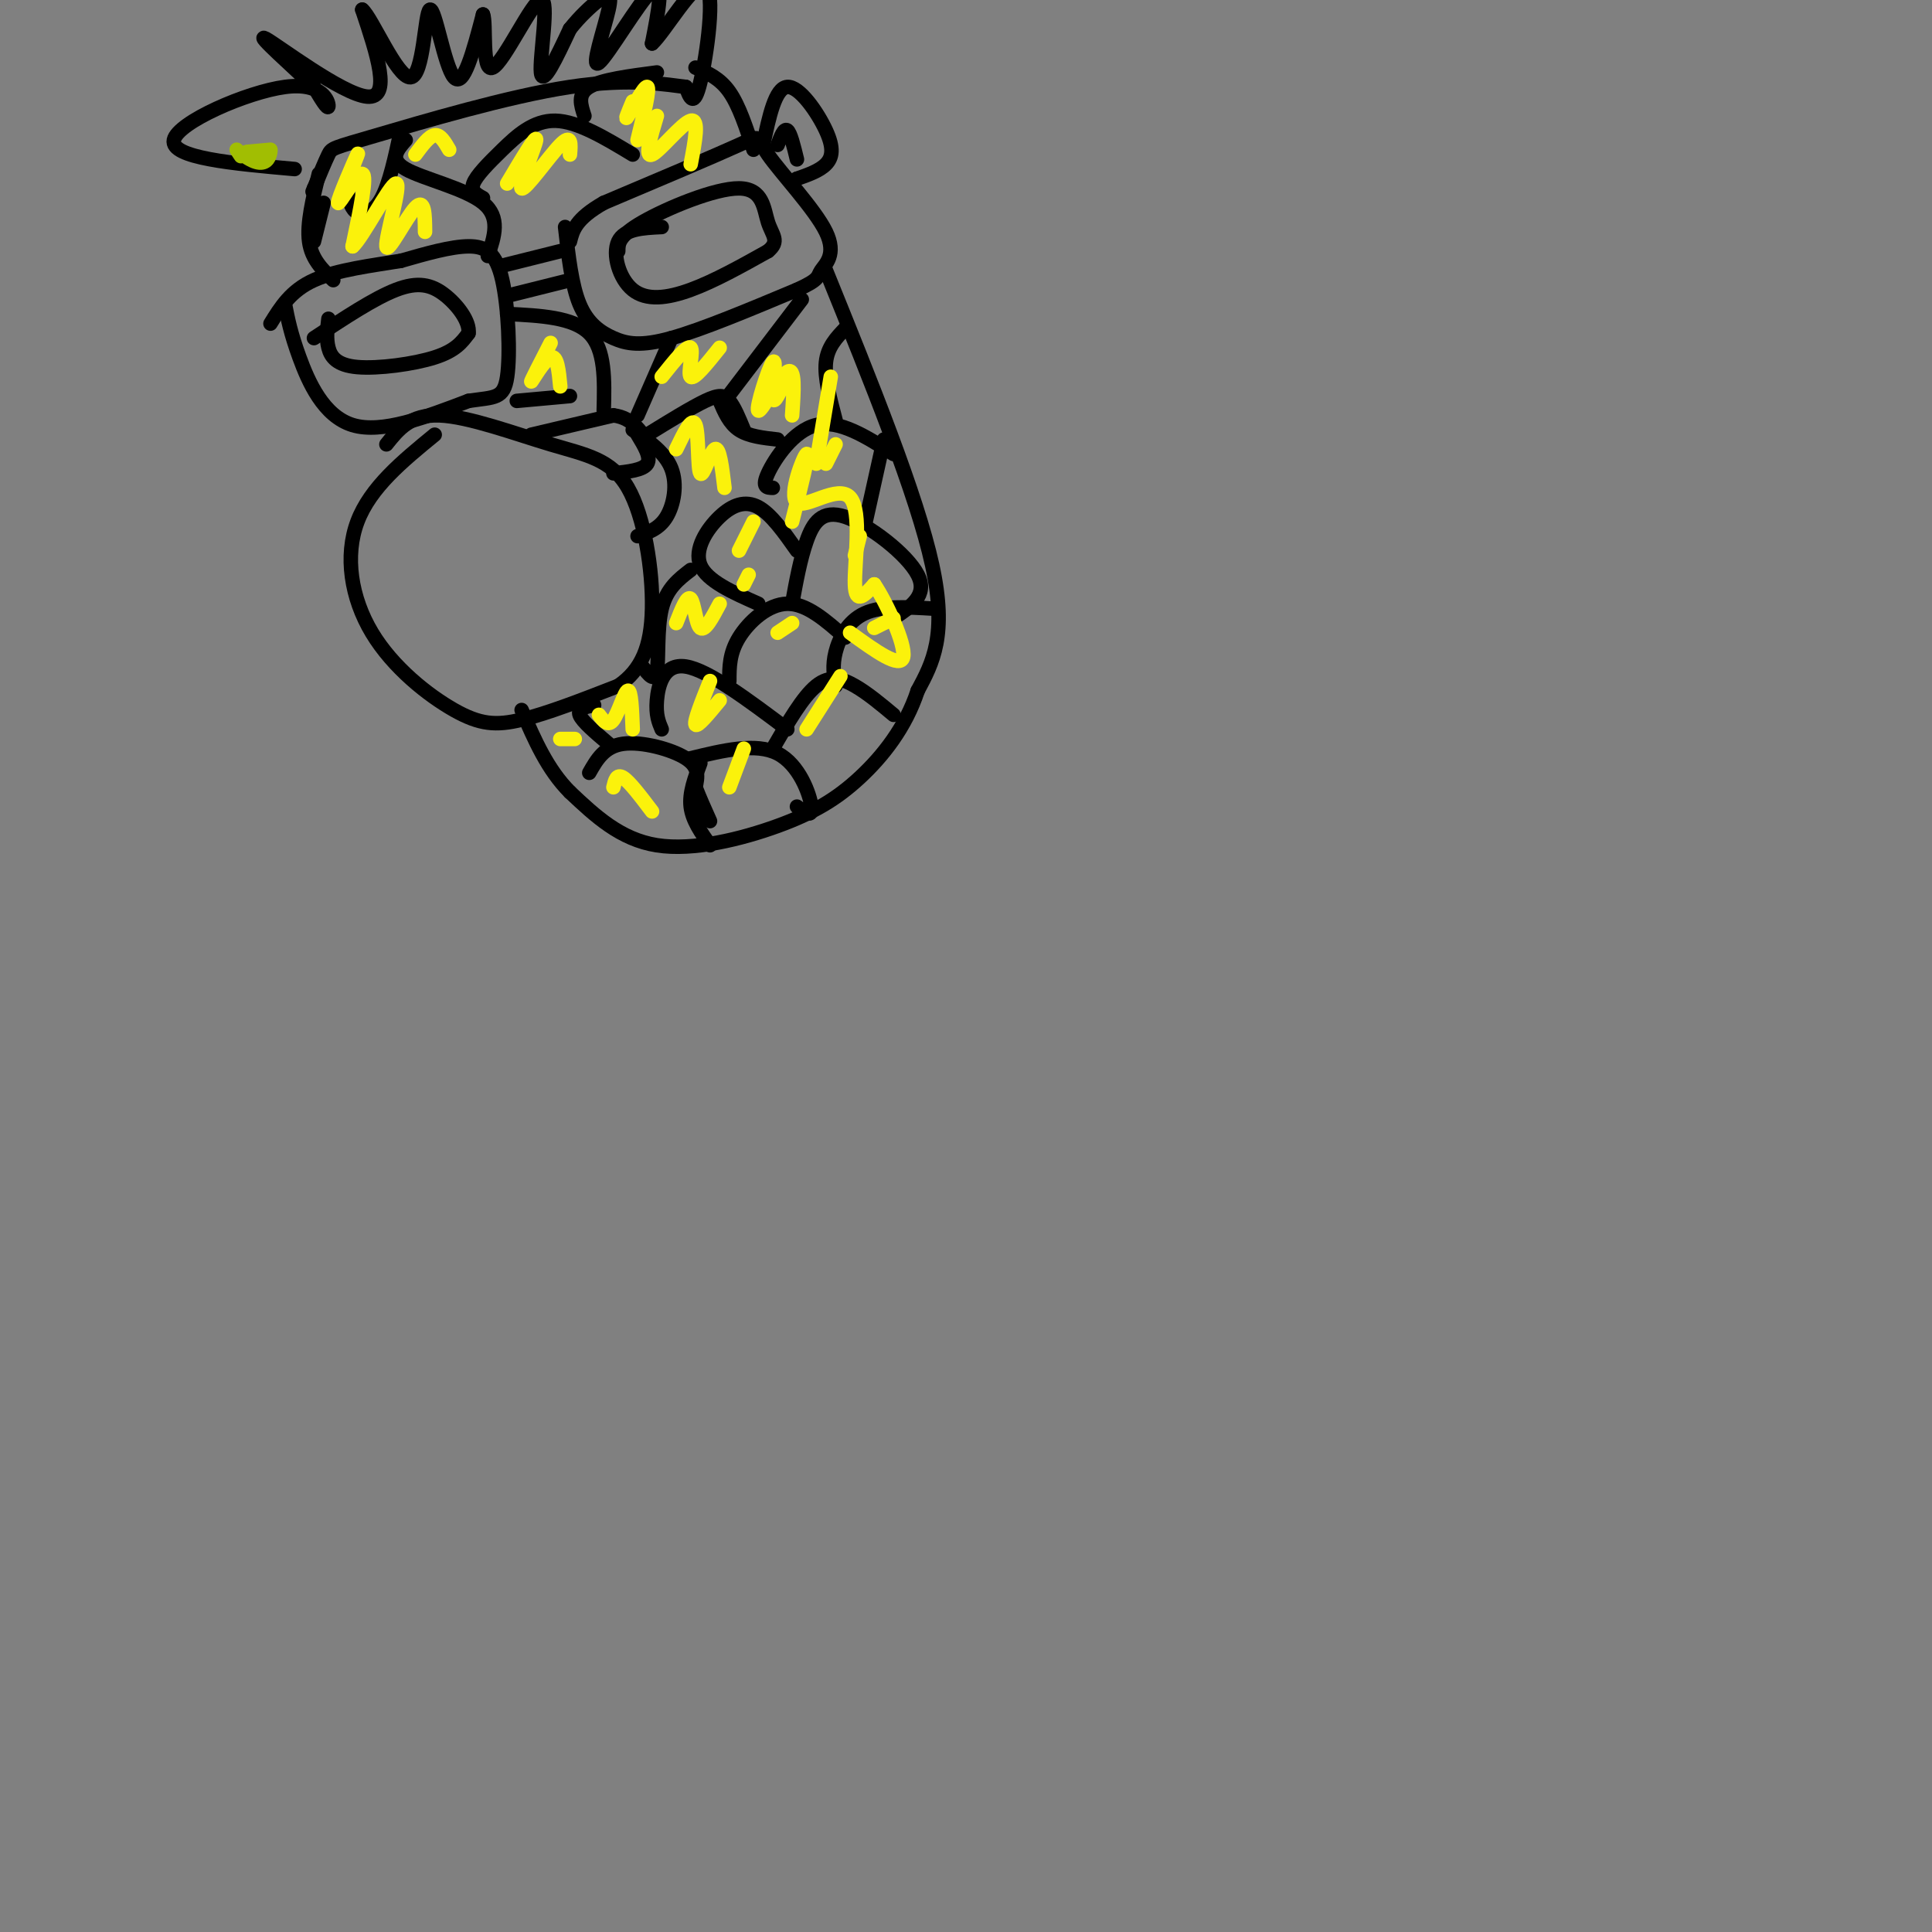 <svg viewBox='0 0 400 400' version='1.1' xmlns='http://www.w3.org/2000/svg' xmlns:xlink='http://www.w3.org/1999/xlink'><rect x="0" y="0" width="400" height="400" fill="#808080" stroke="none"/><g fill='none' stroke='#000000' stroke-width='3' stroke-linecap='round' stroke-linejoin='round'><path d='M59,63c0.578,2.978 1.156,5.956 3,11c1.844,5.044 4.956,12.156 11,14c6.044,1.844 15.022,-1.578 24,-5'/><path d='M97,83c5.518,-0.815 7.314,-0.352 8,-5c0.686,-4.648 0.262,-14.405 -1,-20c-1.262,-5.595 -3.360,-7.027 -7,-7c-3.640,0.027 -8.820,1.514 -14,3'/><path d='M83,54c-5.778,0.956 -13.222,1.844 -18,4c-4.778,2.156 -6.889,5.578 -9,9'/><path d='M68,66c-0.244,2.054 -0.488,4.107 0,6c0.488,1.893 1.708,3.625 6,4c4.292,0.375 11.655,-0.607 16,-2c4.345,-1.393 5.673,-3.196 7,-5'/><path d='M97,69c0.345,-2.405 -2.292,-5.917 -5,-8c-2.708,-2.083 -5.488,-2.738 -10,-1c-4.512,1.738 -10.756,5.869 -17,10'/><path d='M104,55c0.000,0.000 12.000,-3.000 12,-3'/><path d='M106,61c0.000,0.000 12.000,-3.000 12,-3'/><path d='M117,47c0.679,6.030 1.357,12.060 3,16c1.643,3.940 4.250,5.792 7,7c2.750,1.208 5.643,1.774 12,0c6.357,-1.774 16.179,-5.887 26,-10'/><path d='M165,60c4.901,-2.209 4.153,-2.730 5,-4c0.847,-1.270 3.289,-3.289 1,-8c-2.289,-4.711 -9.309,-12.115 -12,-16c-2.691,-3.885 -1.055,-4.253 -6,-2c-4.945,2.253 -16.473,7.126 -28,12'/><path d='M125,42c-5.833,3.333 -6.417,5.667 -7,8'/><path d='M137,47c-3.881,0.185 -7.762,0.369 -9,3c-1.238,2.631 0.167,7.708 3,10c2.833,2.292 7.095,1.798 12,0c4.905,-1.798 10.452,-4.899 16,-8'/><path d='M159,52c2.536,-2.080 0.876,-3.279 0,-6c-0.876,-2.721 -0.967,-6.963 -6,-7c-5.033,-0.037 -15.010,4.132 -20,7c-4.990,2.868 -4.995,4.434 -5,6'/><path d='M90,90c-6.667,5.461 -13.333,10.922 -16,18c-2.667,7.078 -1.333,15.774 3,23c4.333,7.226 11.667,12.984 17,16c5.333,3.016 8.667,3.290 14,2c5.333,-1.290 12.667,-4.145 20,-7'/><path d='M128,142c4.812,-3.305 6.842,-8.068 7,-16c0.158,-7.932 -1.556,-19.033 -5,-25c-3.444,-5.967 -8.620,-6.799 -16,-9c-7.380,-2.201 -16.966,-5.772 -23,-6c-6.034,-0.228 -8.517,2.886 -11,6'/><path d='M110,90c0.000,0.000 17.000,-4.000 17,-4'/><path d='M127,86c4.167,0.500 6.083,3.750 8,7'/><path d='M127,98c3.083,-0.333 6.167,-0.667 7,-2c0.833,-1.333 -0.583,-3.667 -2,-6'/><path d='M131,89c3.356,2.356 6.711,4.711 8,8c1.289,3.289 0.511,7.511 -1,10c-1.511,2.489 -3.756,3.244 -6,4'/><path d='M107,83c0.000,0.000 11.000,-1.000 11,-1'/><path d='M61,35c-12.881,-1.149 -25.762,-2.298 -25,-6c0.762,-3.702 15.167,-9.958 23,-11c7.833,-1.042 9.095,3.131 9,4c-0.095,0.869 -1.548,-1.565 -3,-4'/><path d='M65,18c-3.988,-3.810 -12.458,-11.333 -10,-10c2.458,1.333 15.845,11.524 21,12c5.155,0.476 2.077,-8.762 -1,-18'/><path d='M75,2c1.928,1.499 7.249,14.247 10,14c2.751,-0.247 2.933,-13.490 4,-14c1.067,-0.510 3.019,11.711 5,14c1.981,2.289 3.990,-5.356 6,-13'/><path d='M100,3c0.756,1.596 -0.354,12.088 2,11c2.354,-1.088 8.172,-13.754 10,-14c1.828,-0.246 -0.335,11.930 0,15c0.335,3.070 3.167,-2.965 6,-9'/><path d='M118,6c2.086,-2.621 4.302,-4.672 6,-6c1.698,-1.328 2.878,-1.933 2,2c-0.878,3.933 -3.813,12.405 -2,11c1.813,-1.405 8.375,-12.687 11,-15c2.625,-2.313 1.312,4.344 0,11'/><path d='M135,9c2.512,-2.190 8.792,-13.167 11,-12c2.208,1.167 0.345,14.476 -1,20c-1.345,5.524 -2.173,3.262 -3,1'/><path d='M142,18c-3.625,-0.410 -11.188,-1.935 -24,0c-12.812,1.935 -30.872,7.329 -40,10c-9.128,2.671 -9.322,2.620 -10,4c-0.678,1.380 -1.839,4.190 -3,7'/><path d='M65,39c-0.500,1.167 -0.250,0.583 0,0'/><path d='M66,36c-1.250,5.167 -2.500,10.333 -2,14c0.500,3.667 2.750,5.833 5,8'/><path d='M144,14c2.500,1.083 5.000,2.167 7,5c2.000,2.833 3.500,7.417 5,12'/><path d='M158,30c1.244,-5.899 2.488,-11.798 5,-12c2.512,-0.202 6.292,5.292 8,9c1.708,3.708 1.345,5.631 0,7c-1.345,1.369 -3.673,2.185 -6,3'/><path d='M165,37c-1.000,0.500 -0.500,0.250 0,0'/><path d='M161,30c0.667,-1.750 1.333,-3.500 2,-3c0.667,0.500 1.333,3.250 2,6'/><path d='M171,56c9.417,23.250 18.833,46.500 22,61c3.167,14.500 0.083,20.250 -3,26'/><path d='M190,143c-2.493,7.592 -7.225,13.571 -12,18c-4.775,4.429 -9.593,7.308 -17,10c-7.407,2.692 -17.402,5.198 -25,4c-7.598,-1.198 -12.799,-6.099 -18,-11'/><path d='M118,164c-4.667,-4.667 -7.333,-10.833 -10,-17'/><path d='M122,160c1.556,-2.733 3.111,-5.467 7,-6c3.889,-0.533 10.111,1.133 13,3c2.889,1.867 2.444,3.933 2,6'/><path d='M144,163c0.833,2.167 1.917,4.583 3,7'/><path d='M143,157c6.756,-1.644 13.511,-3.289 18,-1c4.489,2.289 6.711,8.511 7,11c0.289,2.489 -1.356,1.244 -3,0'/><path d='M145,158c-1.167,3.083 -2.333,6.167 -2,9c0.333,2.833 2.167,5.417 4,8'/><path d='M160,155c3.089,-5.356 6.178,-10.711 9,-13c2.822,-2.289 5.378,-1.511 8,0c2.622,1.511 5.311,3.756 8,6'/><path d='M173,142c-0.356,-2.089 -0.711,-4.178 0,-7c0.711,-2.822 2.489,-6.378 6,-8c3.511,-1.622 8.756,-1.311 14,-1'/><path d='M137,151c-0.622,-1.467 -1.244,-2.933 -1,-6c0.244,-3.067 1.356,-7.733 6,-7c4.644,0.733 12.822,6.867 21,13'/><path d='M151,141c0.000,-2.867 0.000,-5.733 2,-9c2.000,-3.267 6.000,-6.933 10,-7c4.000,-0.067 8.000,3.467 12,7'/><path d='M164,125c0.839,-4.625 1.679,-9.250 3,-13c1.321,-3.750 3.125,-6.625 8,-5c4.875,1.625 12.821,7.750 15,12c2.179,4.250 -1.411,6.625 -5,9'/><path d='M179,109c0.000,0.000 4.000,-18.000 4,-18'/><path d='M157,125c-5.333,-2.363 -10.667,-4.726 -12,-8c-1.333,-3.274 1.333,-7.458 4,-10c2.667,-2.542 5.333,-3.440 8,-2c2.667,1.440 5.333,5.220 8,9'/><path d='M133,138c1.289,1.689 2.578,3.378 3,1c0.422,-2.378 -0.022,-8.822 1,-13c1.022,-4.178 3.511,-6.089 6,-8'/><path d='M123,146c-1.750,0.333 -3.500,0.667 -3,2c0.500,1.333 3.250,3.667 6,6'/><path d='M160,101c-1.178,-0.022 -2.356,-0.044 -1,-3c1.356,-2.956 5.244,-8.844 10,-10c4.756,-1.156 10.378,2.422 16,6'/><path d='M173,87c-1.167,-4.417 -2.333,-8.833 -2,-12c0.333,-3.167 2.167,-5.083 4,-7'/><path d='M149,83c1.000,2.333 2.000,4.667 4,6c2.000,1.333 5.000,1.667 8,2'/><path d='M150,83c0.000,0.000 16.000,-21.000 16,-21'/><path d='M134,90c4.578,-2.822 9.156,-5.644 12,-7c2.844,-1.356 3.956,-1.244 5,0c1.044,1.244 2.022,3.622 3,6'/><path d='M132,86c0.000,0.000 7.000,-16.000 7,-16'/><path d='M105,65c6.833,0.333 13.667,0.667 17,4c3.333,3.333 3.167,9.667 3,16'/><path d='M72,40c0.378,1.711 0.756,3.422 2,4c1.244,0.578 3.356,0.022 5,-3c1.644,-3.022 2.822,-8.511 4,-14'/><path d='M84,29c-1.756,2.000 -3.511,4.000 0,6c3.511,2.000 12.289,4.000 16,7c3.711,3.000 2.356,7.000 1,11'/><path d='M67,42c0.000,0.000 -2.000,8.000 -2,8'/><path d='M100,41c-1.292,-0.696 -2.583,-1.393 -2,-3c0.583,-1.607 3.042,-4.125 6,-7c2.958,-2.875 6.417,-6.107 11,-6c4.583,0.107 10.292,3.554 16,7'/><path d='M121,24c-0.750,-2.250 -1.500,-4.500 1,-6c2.500,-1.500 8.250,-2.250 14,-3'/></g>
<g fill='none' stroke='#FBF20B' stroke-width='3' stroke-linecap='round' stroke-linejoin='round'><path d='M70,42c2.304,-5.625 4.607,-11.250 4,-10c-0.607,1.250 -4.125,9.375 -4,10c0.125,0.625 3.893,-6.250 5,-6c1.107,0.250 -0.446,7.625 -2,15'/><path d='M73,51c1.939,-1.555 7.788,-12.943 9,-13c1.212,-0.057 -2.212,11.215 -2,13c0.212,1.785 4.061,-5.919 6,-8c1.939,-2.081 1.970,1.459 2,5'/><path d='M86,32c1.417,-1.917 2.833,-3.833 4,-4c1.167,-0.167 2.083,1.417 3,3'/><path d='M105,38c3.101,-5.214 6.202,-10.429 6,-9c-0.202,1.429 -3.708,9.500 -3,10c0.708,0.500 5.631,-6.571 8,-9c2.369,-2.429 2.185,-0.214 2,2'/><path d='M131,21c-0.911,2.178 -1.822,4.356 -1,3c0.822,-1.356 3.378,-6.244 4,-6c0.622,0.244 -0.689,5.622 -2,11'/><path d='M114,71c-2.089,4.067 -4.178,8.133 -4,8c0.178,-0.133 2.622,-4.467 4,-5c1.378,-0.533 1.689,2.733 2,6'/><path d='M137,78c2.667,-3.333 5.333,-6.667 6,-6c0.667,0.667 -0.667,5.333 0,6c0.667,0.667 3.333,-2.667 6,-6'/><path d='M140,93c1.655,-3.440 3.310,-6.881 4,-5c0.690,1.881 0.417,9.083 1,10c0.583,0.917 2.024,-4.452 3,-5c0.976,-0.548 1.488,3.726 2,8'/><path d='M140,129c1.133,-2.889 2.267,-5.778 3,-5c0.733,0.778 1.067,5.222 2,6c0.933,0.778 2.467,-2.111 4,-5'/><path d='M124,148c0.956,1.267 1.911,2.533 3,1c1.089,-1.533 2.311,-5.867 3,-6c0.689,-0.133 0.844,3.933 1,8'/><path d='M116,153c0.000,0.000 3.000,0.000 3,0'/><path d='M127,163c0.333,-1.417 0.667,-2.833 2,-2c1.333,0.833 3.667,3.917 6,7'/><path d='M147,141c-1.667,4.167 -3.333,8.333 -3,9c0.333,0.667 2.667,-2.167 5,-5'/><path d='M151,163c0.000,0.000 3.000,-8.000 3,-8'/><path d='M161,131c0.000,0.000 3.000,-2.000 3,-2'/><path d='M167,151c0.000,0.000 7.000,-11.000 7,-11'/><path d='M177,115c0.000,0.000 1.000,-4.000 1,-4'/><path d='M181,130c0.000,0.000 4.000,-2.000 4,-2'/><path d='M171,96c0.000,0.000 2.000,-4.000 2,-4'/><path d='M153,114c0.000,0.000 3.000,-6.000 3,-6'/><path d='M162,80c-0.982,2.019 -1.965,4.038 -2,2c-0.035,-2.038 0.877,-8.134 0,-7c-0.877,1.134 -3.544,9.498 -3,10c0.544,0.502 4.298,-6.856 6,-8c1.702,-1.144 1.351,3.928 1,9'/><path d='M172,78c0.000,0.000 -3.000,18.000 -3,18'/><path d='M164,108c1.826,-7.223 3.652,-14.447 3,-14c-0.652,0.447 -3.783,8.563 -2,10c1.783,1.437 8.480,-3.805 11,-1c2.520,2.805 0.863,13.659 1,18c0.137,4.341 2.069,2.171 4,0'/><path d='M181,121c2.444,3.556 6.556,12.444 6,15c-0.556,2.556 -5.778,-1.222 -11,-5'/><path d='M154,121c0.000,0.000 1.000,-2.000 1,-2'/><path d='M136,24c-1.311,4.356 -2.622,8.711 -1,8c1.622,-0.711 6.178,-6.489 8,-7c1.822,-0.511 0.911,4.244 0,9'/></g>
<g fill='none' stroke='#A1BE02' stroke-width='3' stroke-linecap='round' stroke-linejoin='round'><path d=''/><path d='M56,31cNaN,NaN NaN,NaN -11,1cNaN,NaN NaN,NaN 6,-7cNaN,NaN NaN,NaN 2,3cNaN,NaN NaN,NaN Infinity,InfinitycNaN,NaN NaN,NaN NaN,NaN'/></g>
</svg>